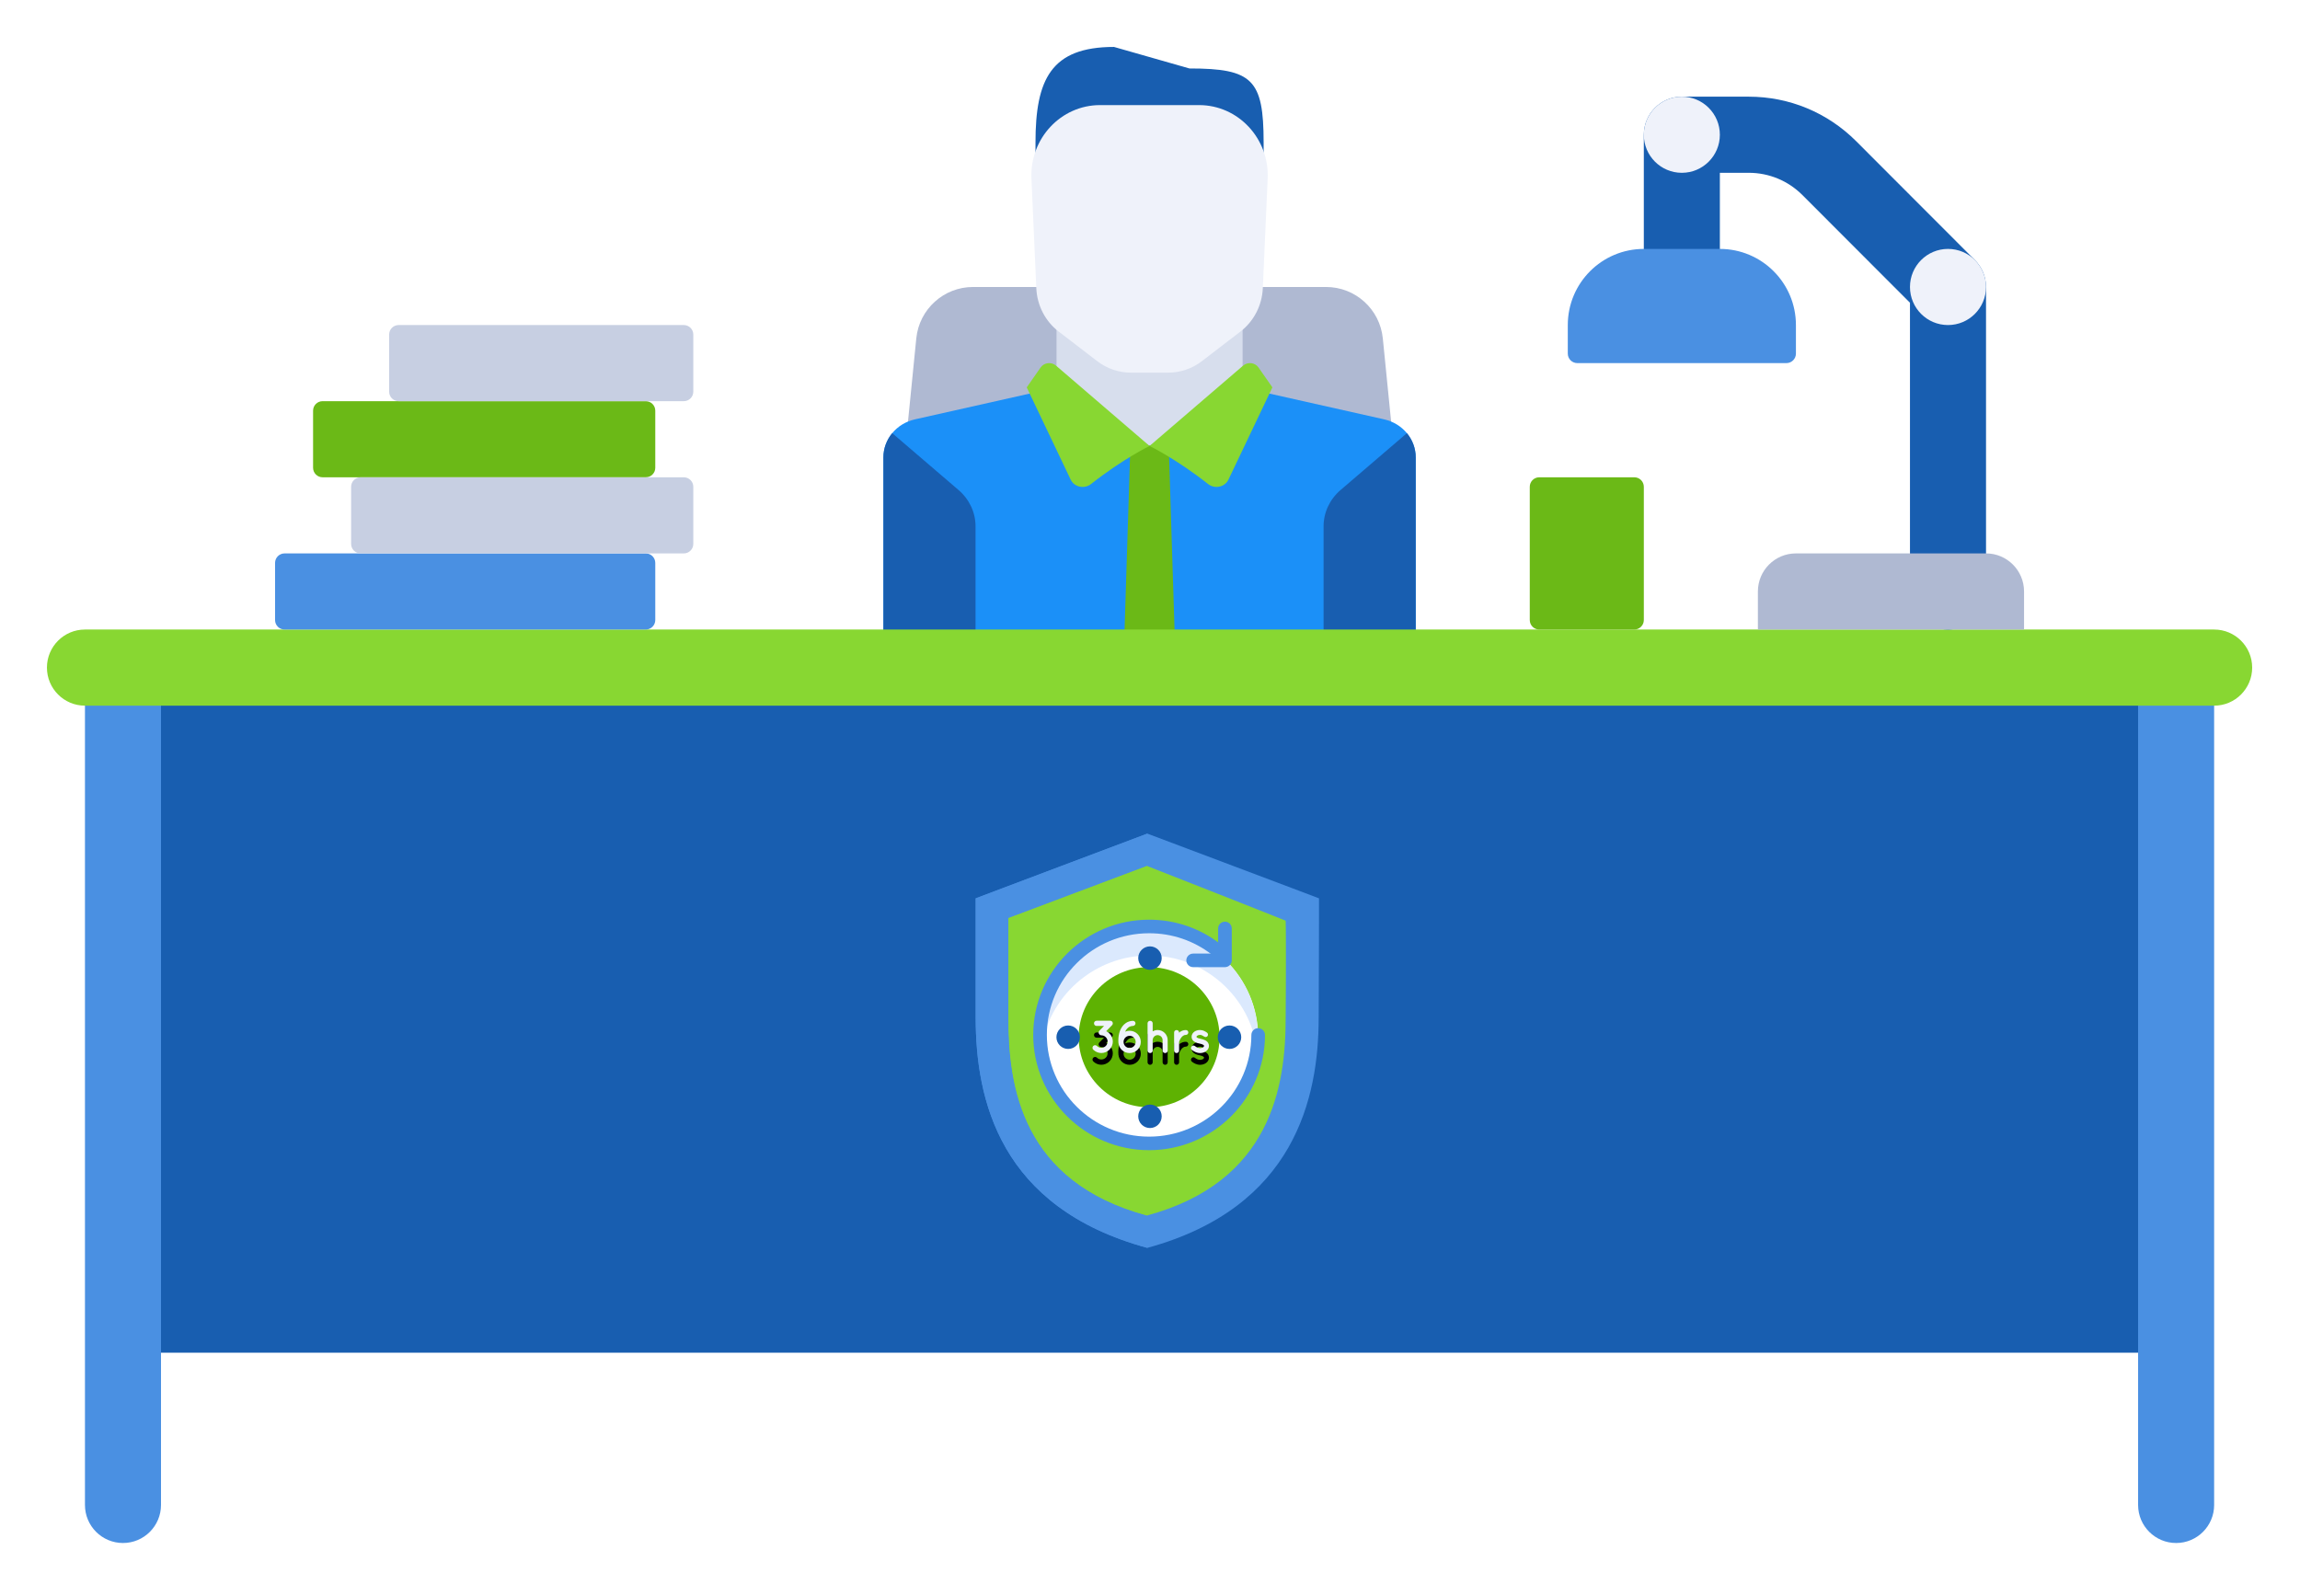 <?xml version="1.0" encoding="UTF-8"?>
<svg width="196px" height="136px" viewBox="0 0 196 136" version="1.1" xmlns="http://www.w3.org/2000/svg" xmlns:xlink="http://www.w3.org/1999/xlink">
    <!-- Generator: Sketch 48.2 (47327) - http://www.bohemiancoding.com/sketch -->
    <title>administrator</title>
    <desc>Created with Sketch.</desc>
    <defs>
        <filter x="-4.0%" y="-3.5%" width="108.0%" height="111.7%" filterUnits="objectBoundingBox" id="filter-1">
            <feOffset dx="0" dy="3" in="SourceAlpha" result="shadowOffsetOuter1"></feOffset>
            <feGaussianBlur stdDeviation="2" in="shadowOffsetOuter1" result="shadowBlurOuter1"></feGaussianBlur>
            <feColorMatrix values="0 0 0 0 0.488   0 0 0 0 0.479   0 0 0 0 0.479  0 0 0 0.5 0" type="matrix" in="shadowBlurOuter1" result="shadowMatrixOuter1"></feColorMatrix>
            <feMerge>
                <feMergeNode in="shadowMatrixOuter1"></feMergeNode>
                <feMergeNode in="SourceGraphic"></feMergeNode>
            </feMerge>
        </filter>
        <filter x="-11.8%" y="-7.1%" width="124.5%" height="121.5%" filterUnits="objectBoundingBox" id="filter-2">
            <feOffset dx="0" dy="1" in="SourceAlpha" result="shadowOffsetOuter1"></feOffset>
            <feGaussianBlur stdDeviation="1" in="shadowOffsetOuter1" result="shadowBlurOuter1"></feGaussianBlur>
            <feColorMatrix values="0 0 0 0 0   0 0 0 0 0   0 0 0 0 0  0 0 0 0.5 0" type="matrix" in="shadowBlurOuter1" result="shadowMatrixOuter1"></feColorMatrix>
            <feMerge>
                <feMergeNode in="shadowMatrixOuter1"></feMergeNode>
                <feMergeNode in="SourceGraphic"></feMergeNode>
            </feMerge>
        </filter>
        <filter x="-17.4%" y="-12.4%" width="134.8%" height="134.8%" filterUnits="objectBoundingBox" id="filter-3">
            <feOffset dx="0" dy="1" in="SourceAlpha" result="shadowOffsetOuter1"></feOffset>
            <feGaussianBlur stdDeviation="1" in="shadowOffsetOuter1" result="shadowBlurOuter1"></feGaussianBlur>
            <feColorMatrix values="0 0 0 0 0   0 0 0 0 0   0 0 0 0 0  0 0 0 0.5 0" type="matrix" in="shadowBlurOuter1" result="shadowMatrixOuter1"></feColorMatrix>
            <feMerge>
                <feMergeNode in="shadowMatrixOuter1"></feMergeNode>
                <feMergeNode in="SourceGraphic"></feMergeNode>
            </feMerge>
        </filter>
        <path d="M6.237,9.504 L6.733,8.993 C6.748,8.978 6.76,8.958 6.772,8.938 C6.788,8.907 6.799,8.871 6.799,8.832 C6.799,8.71 6.701,8.612 6.575,8.612 L5.415,8.612 C5.294,8.612 5.195,8.71 5.195,8.832 C5.195,8.958 5.294,9.056 5.415,9.056 L6.052,9.056 L5.651,9.465 C5.569,9.556 5.569,9.693 5.659,9.78 C5.659,9.784 5.659,9.784 5.663,9.784 C5.702,9.831 5.761,9.858 5.824,9.854 C5.962,9.858 6.096,9.906 6.198,10.012 C6.304,10.114 6.355,10.248 6.355,10.385 C6.355,10.523 6.304,10.656 6.198,10.763 C6.092,10.865 5.958,10.916 5.82,10.916 C5.683,10.916 5.549,10.865 5.447,10.763 C5.36,10.676 5.219,10.676 5.132,10.763 C5.046,10.849 5.046,10.991 5.132,11.077 C5.321,11.266 5.573,11.364 5.82,11.364 C6.072,11.364 6.324,11.266 6.512,11.077 C6.705,10.885 6.799,10.633 6.799,10.385 C6.799,10.138 6.705,9.886 6.512,9.697 C6.434,9.615 6.339,9.552 6.237,9.504 Z M8.229,9.465 C8.756,9.465 9.184,9.89 9.184,10.417 C9.184,10.944 8.756,11.368 8.229,11.368 C7.733,11.368 7.328,10.995 7.281,10.515 C7.281,10.511 7.281,10.511 7.277,10.507 C7.273,10.432 7.269,10.358 7.269,10.283 C7.269,10.02 7.309,9.736 7.407,9.477 C7.505,9.217 7.666,8.97 7.914,8.805 C8.079,8.695 8.28,8.628 8.504,8.62 C8.626,8.616 8.724,8.706 8.732,8.828 C8.736,8.946 8.641,9.044 8.52,9.056 C8.37,9.06 8.252,9.103 8.15,9.166 C8.052,9.233 7.969,9.324 7.902,9.442 C7.883,9.473 7.867,9.508 7.851,9.544 C7.965,9.493 8.095,9.465 8.229,9.465 Z M8.229,10.932 C8.516,10.932 8.748,10.704 8.748,10.417 C8.748,10.134 8.516,9.898 8.229,9.898 C7.942,9.898 7.714,10.134 7.714,10.417 C7.714,10.704 7.942,10.932 8.229,10.932 Z M10.197,10.263 C10.2,10.031 10.385,9.843 10.617,9.839 C10.853,9.843 11.042,10.031 11.042,10.263 L11.042,11.152 C11.042,11.274 11.136,11.368 11.258,11.368 C11.38,11.368 11.474,11.274 11.474,11.152 L11.474,10.263 C11.474,9.792 11.093,9.402 10.617,9.402 C10.464,9.402 10.322,9.449 10.197,9.516 L10.197,8.832 C10.197,8.71 10.098,8.616 9.976,8.616 C9.858,8.616 9.76,8.71 9.76,8.832 L9.76,11.152 C9.76,11.172 9.764,11.191 9.768,11.207 C9.795,11.297 9.878,11.368 9.976,11.368 C10.098,11.368 10.197,11.274 10.197,11.152 L10.197,10.263 Z M13.025,9.406 C12.829,9.402 12.66,9.473 12.53,9.56 C12.503,9.579 12.471,9.611 12.448,9.638 L12.448,9.611 C12.448,9.497 12.349,9.406 12.231,9.406 C12.117,9.406 12.023,9.497 12.023,9.611 L12.023,11.16 C12.023,11.274 12.117,11.368 12.231,11.368 C12.349,11.368 12.448,11.274 12.448,11.16 L12.448,10.413 C12.467,10.358 12.514,10.208 12.609,10.082 C12.656,10.008 12.715,9.941 12.79,9.894 C12.856,9.843 12.935,9.819 13.025,9.819 C13.143,9.819 13.234,9.721 13.234,9.611 C13.234,9.497 13.143,9.406 13.025,9.406 Z M13.535,11.097 C13.692,11.223 13.928,11.364 14.235,11.368 C14.427,11.368 14.604,11.309 14.746,11.211 C14.887,11.109 14.993,10.947 14.993,10.755 C14.993,10.664 14.966,10.574 14.919,10.495 C14.852,10.385 14.746,10.311 14.639,10.263 C14.525,10.208 14.404,10.173 14.274,10.149 L14.27,10.149 L14.266,10.145 C14.132,10.122 14.03,10.086 13.979,10.051 C13.951,10.035 13.94,10.02 13.936,10.012 C13.928,10 13.928,9.996 13.928,9.98 C13.928,9.961 13.94,9.925 13.991,9.89 C14.042,9.85 14.128,9.819 14.227,9.819 C14.352,9.819 14.463,9.882 14.588,9.965 C14.687,10.031 14.816,10.004 14.879,9.909 C14.938,9.811 14.911,9.681 14.816,9.619 C14.691,9.532 14.498,9.402 14.227,9.402 C14.046,9.402 13.881,9.453 13.743,9.548 C13.613,9.646 13.511,9.799 13.511,9.98 C13.511,10.071 13.535,10.157 13.578,10.228 C13.649,10.334 13.743,10.405 13.849,10.456 C13.951,10.503 14.069,10.535 14.191,10.558 L14.195,10.558 C14.337,10.586 14.455,10.629 14.51,10.668 C14.541,10.688 14.557,10.704 14.561,10.715 C14.569,10.727 14.573,10.735 14.573,10.755 C14.573,10.786 14.557,10.826 14.502,10.873 C14.439,10.912 14.341,10.947 14.235,10.947 C14.081,10.951 13.904,10.861 13.802,10.774 C13.716,10.7 13.578,10.712 13.507,10.806 C13.436,10.892 13.448,11.026 13.535,11.097 Z" id="path-4"></path>
        <filter x="-35.3%" y="-90.7%" width="170.5%" height="354.0%" filterUnits="objectBoundingBox" id="filter-5">
            <feOffset dx="0" dy="1" in="SourceAlpha" result="shadowOffsetOuter1"></feOffset>
            <feGaussianBlur stdDeviation="1" in="shadowOffsetOuter1" result="shadowBlurOuter1"></feGaussianBlur>
            <feColorMatrix values="0 0 0 0 0   0 0 0 0 0   0 0 0 0 0  0 0 0 0.5 0" type="matrix" in="shadowBlurOuter1"></feColorMatrix>
        </filter>
    </defs>
    <g id="Banner" stroke="none" stroke-width="1" fill="none" fill-rule="evenodd" transform="translate(-511, -82)">
        <g id="administrator" filter="url(#filter-1)" transform="translate(515, 83)">
            <path d="M109.004,20.459 L78.92,20.459 C76.423,20.459 74.332,22.353 74.084,24.841 L71.282,52.898 L116.642,52.898 L113.84,24.841 C113.592,22.353 111.501,20.459 109.004,20.459 Z" id="Shape" fill="#AFB9D2" fill-rule="nonzero"></path>
            <rect id="Rectangle-path" fill="#185EB0" fill-rule="nonzero" x="6.48" y="52.898" width="174.964" height="58.39"></rect>
            <g id="Group" transform="translate(2.936, 52.556)" fill="#4A90E2" fill-rule="nonzero">
                <path d="M3.544,74.951 C1.754,74.951 0.304,73.499 0.304,71.707 L0.304,0.342 L6.784,0.342 L6.784,71.707 C6.784,73.499 5.333,74.951 3.544,74.951 Z" id="Shape"></path>
                <path d="M178.508,74.951 C176.718,74.951 175.267,73.499 175.267,71.707 L175.267,0.342 L181.747,0.342 L181.747,71.707 C181.747,73.499 180.297,74.951 178.508,74.951 Z" id="Shape"></path>
            </g>
            <g id="Shield" transform="translate(79.073, 65.966)">
                <g id="shield-(1)" filter="url(#filter-2)" transform="translate(0.054, 0.081)" fill-rule="nonzero">
                    <path d="M29.275,5.517 C29.303,5.517 15.013,0.138 14.647,0 C14.366,0.11 -0.009,5.517 0.019,5.517 L0.019,15.667 C0.019,22.7 2.072,31.886 14.647,35.306 C27.193,31.885 29.247,22.535 29.247,15.667 C29.275,12.192 29.275,5.517 29.275,5.517 Z" id="Shape" fill="#4A90E2"></path>
                    <path d="M0.019,15.667 C0.019,22.701 2.072,31.886 14.647,35.306 L14.647,0 C14.112,0.193 0.019,5.517 0.019,5.517 C0.019,5.517 0.019,15.667 0.019,15.667 Z" id="Shape" fill="#4A90E2"></path>
                    <path d="M26.434,7.42 C26.462,7.42 14.928,2.869 14.619,2.758 C14.366,2.841 2.776,7.227 2.804,7.199 L2.804,15.722 C2.804,21.625 3.985,29.679 14.619,32.547 C25.224,29.679 26.434,21.487 26.434,15.722 C26.462,12.798 26.462,7.42 26.434,7.42 Z" id="Shape" fill="#88D732"></path>
                    <path d="M14.647,2.758 C14.394,2.841 2.804,7.227 2.832,7.199 L2.832,15.722 C2.832,21.625 4.013,29.679 14.647,32.547 L14.647,2.758 Z" id="Shape" fill="#88D732"></path>
                </g>
                <g id="24-hours-(2)" filter="url(#filter-3)" transform="translate(4.959, 7.417)">
                    <ellipse id="Oval" fill="#FFFFFF" fill-rule="nonzero" cx="9.892" cy="10.044" rx="9.295" ry="9.245"></ellipse>
                    <ellipse id="Oval" fill="#5EB202" fill-rule="nonzero" cx="9.892" cy="10.015" rx="6.003" ry="5.971"></ellipse>
                    <g id="Group" transform="translate(2.566, 9.629)" fill="#185EB0" fill-rule="nonzero">
                        <ellipse id="Oval" cx="14.177" cy="0.387" rx="1" ry="1"></ellipse>
                        <ellipse id="Oval" cx="0.428" cy="0.387" rx="1" ry="1"></ellipse>
                        <ellipse id="Oval" cx="7.399" cy="7.128" rx="1" ry="1"></ellipse>
                    </g>
                    <path d="M9.892,3.053 C14.627,3.053 18.533,6.587 19.095,11.142 C19.138,10.771 19.167,10.391 19.167,10.01 C19.167,4.916 15.014,0.785 9.892,0.785 C4.771,0.785 0.617,4.916 0.617,10.01 C0.617,10.396 0.641,10.771 0.69,11.142 C1.256,6.587 5.158,3.053 9.892,3.053 Z" id="Shape" fill="#DBE9FD" fill-rule="nonzero"></path>
                    <g id="Group" fill-rule="nonzero">
                        <path d="M9.892,19.645 C4.446,19.645 0.017,15.24 0.017,9.823 C0.017,4.406 4.446,0 9.892,0 C12.105,0 14.191,0.713 15.939,2.056 C16.19,2.253 16.239,2.615 16.04,2.865 C15.842,3.115 15.479,3.163 15.227,2.966 C13.688,1.782 11.843,1.156 9.892,1.156 C5.085,1.156 1.179,5.041 1.179,9.823 C1.179,14.604 5.085,18.49 9.892,18.49 C14.699,18.49 18.606,14.604 18.606,9.823 C18.606,9.505 18.867,9.245 19.187,9.245 C19.506,9.245 19.768,9.505 19.768,9.823 C19.768,15.24 15.334,19.645 9.892,19.645 Z" id="Shape" fill="#4A90E2"></path>
                        <path d="M16.355,4.045 L13.644,4.045 C13.325,4.045 13.063,3.785 13.063,3.467 C13.063,3.149 13.325,2.889 13.644,2.889 L15.774,2.889 L15.774,0.746 C15.774,0.429 16.035,0.169 16.355,0.169 C16.674,0.169 16.936,0.429 16.936,0.746 L16.936,3.472 C16.936,3.785 16.674,4.045 16.355,4.045 Z" id="Shape" fill="#4A90E2"></path>
                        <ellipse id="Oval" fill="#185EB0" cx="9.965" cy="3.274" rx="1" ry="1"></ellipse>
                    </g>
                    <g id="36hrs">
                        <use fill="black" fill-opacity="1" filter="url(#filter-5)" xlink:href="#path-4"></use>
                        <use fill="#EFF2FA" fill-rule="evenodd" xlink:href="#path-4"></use>
                    </g>
                </g>
            </g>
            <polygon id="Shape" fill="#D7DEED" fill-rule="nonzero" points="101.89 30.479 101.89 23.485 86.034 23.485 86.034 30.479 93.962 38.472"></polygon>
            <path d="M113.952,31.74 L103.158,29.316 C102.995,29.279 102.845,29.217 102.705,29.142 L93.962,34.009 L85.56,28.906 C85.342,29.102 85.072,29.247 84.766,29.316 L73.972,31.74 C72.395,32.094 71.282,33.436 71.282,34.981 L71.282,49.653 C71.282,50.573 72.063,51.318 73.026,51.318 L114.898,51.318 C115.862,51.318 116.643,50.573 116.643,49.653 L116.643,34.981 C116.642,33.436 115.529,32.094 113.952,31.74 Z" id="Shape" fill="#1B90F8" fill-rule="nonzero"></path>
            <g id="Group" transform="translate(71.206, 26.833)" fill-rule="nonzero">
                <path d="M39.033,10.931 L44.686,6.085 C45.159,6.657 45.437,7.378 45.437,8.148 L45.437,22.821 C45.437,23.741 44.655,24.486 43.692,24.486 L37.586,24.486 L37.586,14.027 C37.586,12.846 38.112,11.72 39.033,10.931 Z" id="Shape" fill="#185EB0"></path>
                <path d="M6.48,10.931 L0.827,6.085 C0.353,6.657 0.076,7.378 0.076,8.148 L0.076,22.821 C0.076,23.741 0.857,24.486 1.821,24.486 L7.927,24.486 L7.927,14.027 C7.927,12.846 7.401,11.72 6.48,10.931 Z" id="Shape" fill="#185EB0"></path>
                <polygon id="Shape" fill="#6BB917" points="24.937 24.486 20.575 24.486 21.121 7.148 24.392 7.148"></polygon>
                <path d="M14.783,0.328 L22.756,7.176 C22.756,7.176 20.524,8.252 17.768,10.42 C17.199,10.867 16.339,10.686 16.035,10.046 L12.289,2.182 L13.474,0.485 C13.768,0.062 14.388,-0.012 14.783,0.328 Z" id="Shape" fill="#88D732"></path>
                <path d="M30.73,0.328 L22.756,7.176 C22.756,7.176 24.989,8.252 27.745,10.42 C28.313,10.867 29.173,10.686 29.478,10.046 L33.224,2.182 L32.039,0.485 C31.744,0.062 31.125,-0.012 30.73,0.328 Z" id="Shape" fill="#88D732"></path>
            </g>
            <path d="M97.36,1.835 L90.931,0 C85.562,0 84.242,2.774 84.242,8.149 L84.242,10.367 C84.242,12.087 84.205,13.738 85.42,14.954 L84.242,16.298 L103.683,16.298 L102.871,14.954 C104.086,13.738 103.683,12.088 103.683,10.367 L103.683,8.149 C103.682,2.774 102.729,1.835 97.36,1.835 Z" id="Shape" fill="#185EB0" fill-rule="nonzero"></path>
            <path d="M83.897,11.219 L84.312,20.57 C84.377,22.029 85.075,23.381 86.217,24.258 L89.507,26.783 C90.333,27.417 91.338,27.76 92.371,27.76 L95.553,27.76 C96.586,27.76 97.592,27.417 98.418,26.783 L101.708,24.258 C102.849,23.381 103.548,22.029 103.613,20.57 L104.028,11.219 C104.179,7.808 101.518,4.957 98.181,4.957 L89.744,4.957 C86.407,4.957 83.745,7.808 83.897,11.219 Z" id="Shape" fill="#EFF2FA" fill-rule="nonzero"></path>
            <path d="M184.684,49.654 L3.24,49.654 C1.451,49.654 0,51.106 0,52.898 C0,54.689 1.451,56.142 3.24,56.142 L184.684,56.142 C186.473,56.142 187.924,54.689 187.924,52.898 C187.924,51.106 186.473,49.654 184.684,49.654 Z" id="Shape" fill="#88D732" fill-rule="nonzero"></path>
            <path d="M162.003,49.654 C160.214,49.654 158.763,48.201 158.763,46.41 L158.763,21.803 L149.6,12.627 C148.375,11.402 146.747,10.727 145.016,10.727 L142.562,10.727 L142.562,17.214 C142.562,19.006 141.111,20.458 139.322,20.458 C137.533,20.458 136.082,19.006 136.082,17.214 L136.082,7.483 C136.082,5.691 137.533,4.239 139.322,4.239 L145.017,4.239 C148.477,4.239 151.731,5.588 154.182,8.038 L164.295,18.165 C164.902,18.773 165.244,19.598 165.244,20.458 L165.244,46.409 C165.244,48.202 163.793,49.654 162.003,49.654 Z" id="Shape" fill="#185EB0" fill-rule="nonzero"></path>
            <g id="Group" transform="translate(129.565, 16.911)" fill-rule="nonzero">
                <path d="M12.998,0.304 L6.518,0.304 C2.939,0.304 0.038,3.209 0.038,6.792 L0.038,9.225 C0.038,9.673 0.401,10.036 0.848,10.036 L18.669,10.036 C19.116,10.036 19.479,9.673 19.479,9.225 L19.479,6.792 C19.478,3.209 16.577,0.304 12.998,0.304 Z" id="Shape" fill="#4A90E2"></path>
                <path d="M38.919,32.743 L16.238,32.743 L16.238,29.499 C16.238,27.707 17.689,26.255 19.478,26.255 L35.679,26.255 C37.468,26.255 38.919,27.707 38.919,29.499 L38.919,32.743 L38.919,32.743 Z" id="Shape" fill="#AFB9D2"></path>
            </g>
            <g id="Group" transform="translate(135.804, 4.05)" fill="#EFF2FA" fill-rule="nonzero">
                <ellipse id="Oval" cx="3.518" cy="3.434" rx="3.24" ry="3.244"></ellipse>
                <ellipse id="Oval" cx="26.199" cy="16.409" rx="3.24" ry="3.244"></ellipse>
            </g>
            <path d="M51.031,49.654 L20.25,49.654 C19.803,49.654 19.44,49.291 19.44,48.843 L19.44,43.977 C19.44,43.529 19.803,43.166 20.25,43.166 L51.031,43.166 C51.478,43.166 51.841,43.529 51.841,43.977 L51.841,48.843 C51.841,49.291 51.479,49.654 51.031,49.654 Z" id="Shape" fill="#4A90E2" fill-rule="nonzero"></path>
            <path d="M51.031,36.678 L23.49,36.678 C23.043,36.678 22.68,36.315 22.68,35.867 L22.68,31.002 C22.68,30.554 23.043,30.191 23.49,30.191 L51.031,30.191 C51.478,30.191 51.841,30.554 51.841,31.002 L51.841,35.867 C51.841,36.316 51.479,36.678 51.031,36.678 Z" id="Shape" fill="#6BB917" fill-rule="nonzero"></path>
            <g id="Group" transform="translate(25.693, 23.526)" fill="#C7CFE2" fill-rule="nonzero">
                <path d="M28.578,6.665 L4.278,6.665 C3.83,6.665 3.468,6.302 3.468,5.854 L3.468,0.988 C3.468,0.541 3.83,0.177 4.278,0.177 L28.578,0.177 C29.026,0.177 29.388,0.541 29.388,0.988 L29.388,5.854 C29.388,6.302 29.026,6.665 28.578,6.665 Z" id="Shape"></path>
                <path d="M28.578,19.64 L1.038,19.64 C0.591,19.64 0.228,19.277 0.228,18.829 L0.228,13.964 C0.228,13.516 0.591,13.153 1.038,13.153 L28.578,13.153 C29.026,13.153 29.388,13.516 29.388,13.964 L29.388,18.829 C29.388,19.278 29.026,19.64 28.578,19.64 Z" id="Shape"></path>
            </g>
            <path d="M135.273,49.654 L127.173,49.654 C126.725,49.654 126.363,49.291 126.363,48.843 L126.363,37.489 C126.363,37.042 126.725,36.678 127.173,36.678 L135.273,36.678 C135.72,36.678 136.083,37.042 136.083,37.489 L136.083,48.843 C136.083,49.291 135.72,49.654 135.273,49.654 Z" id="Shape" fill="#6BB917" fill-rule="nonzero"></path>
        </g>
    </g>
</svg>